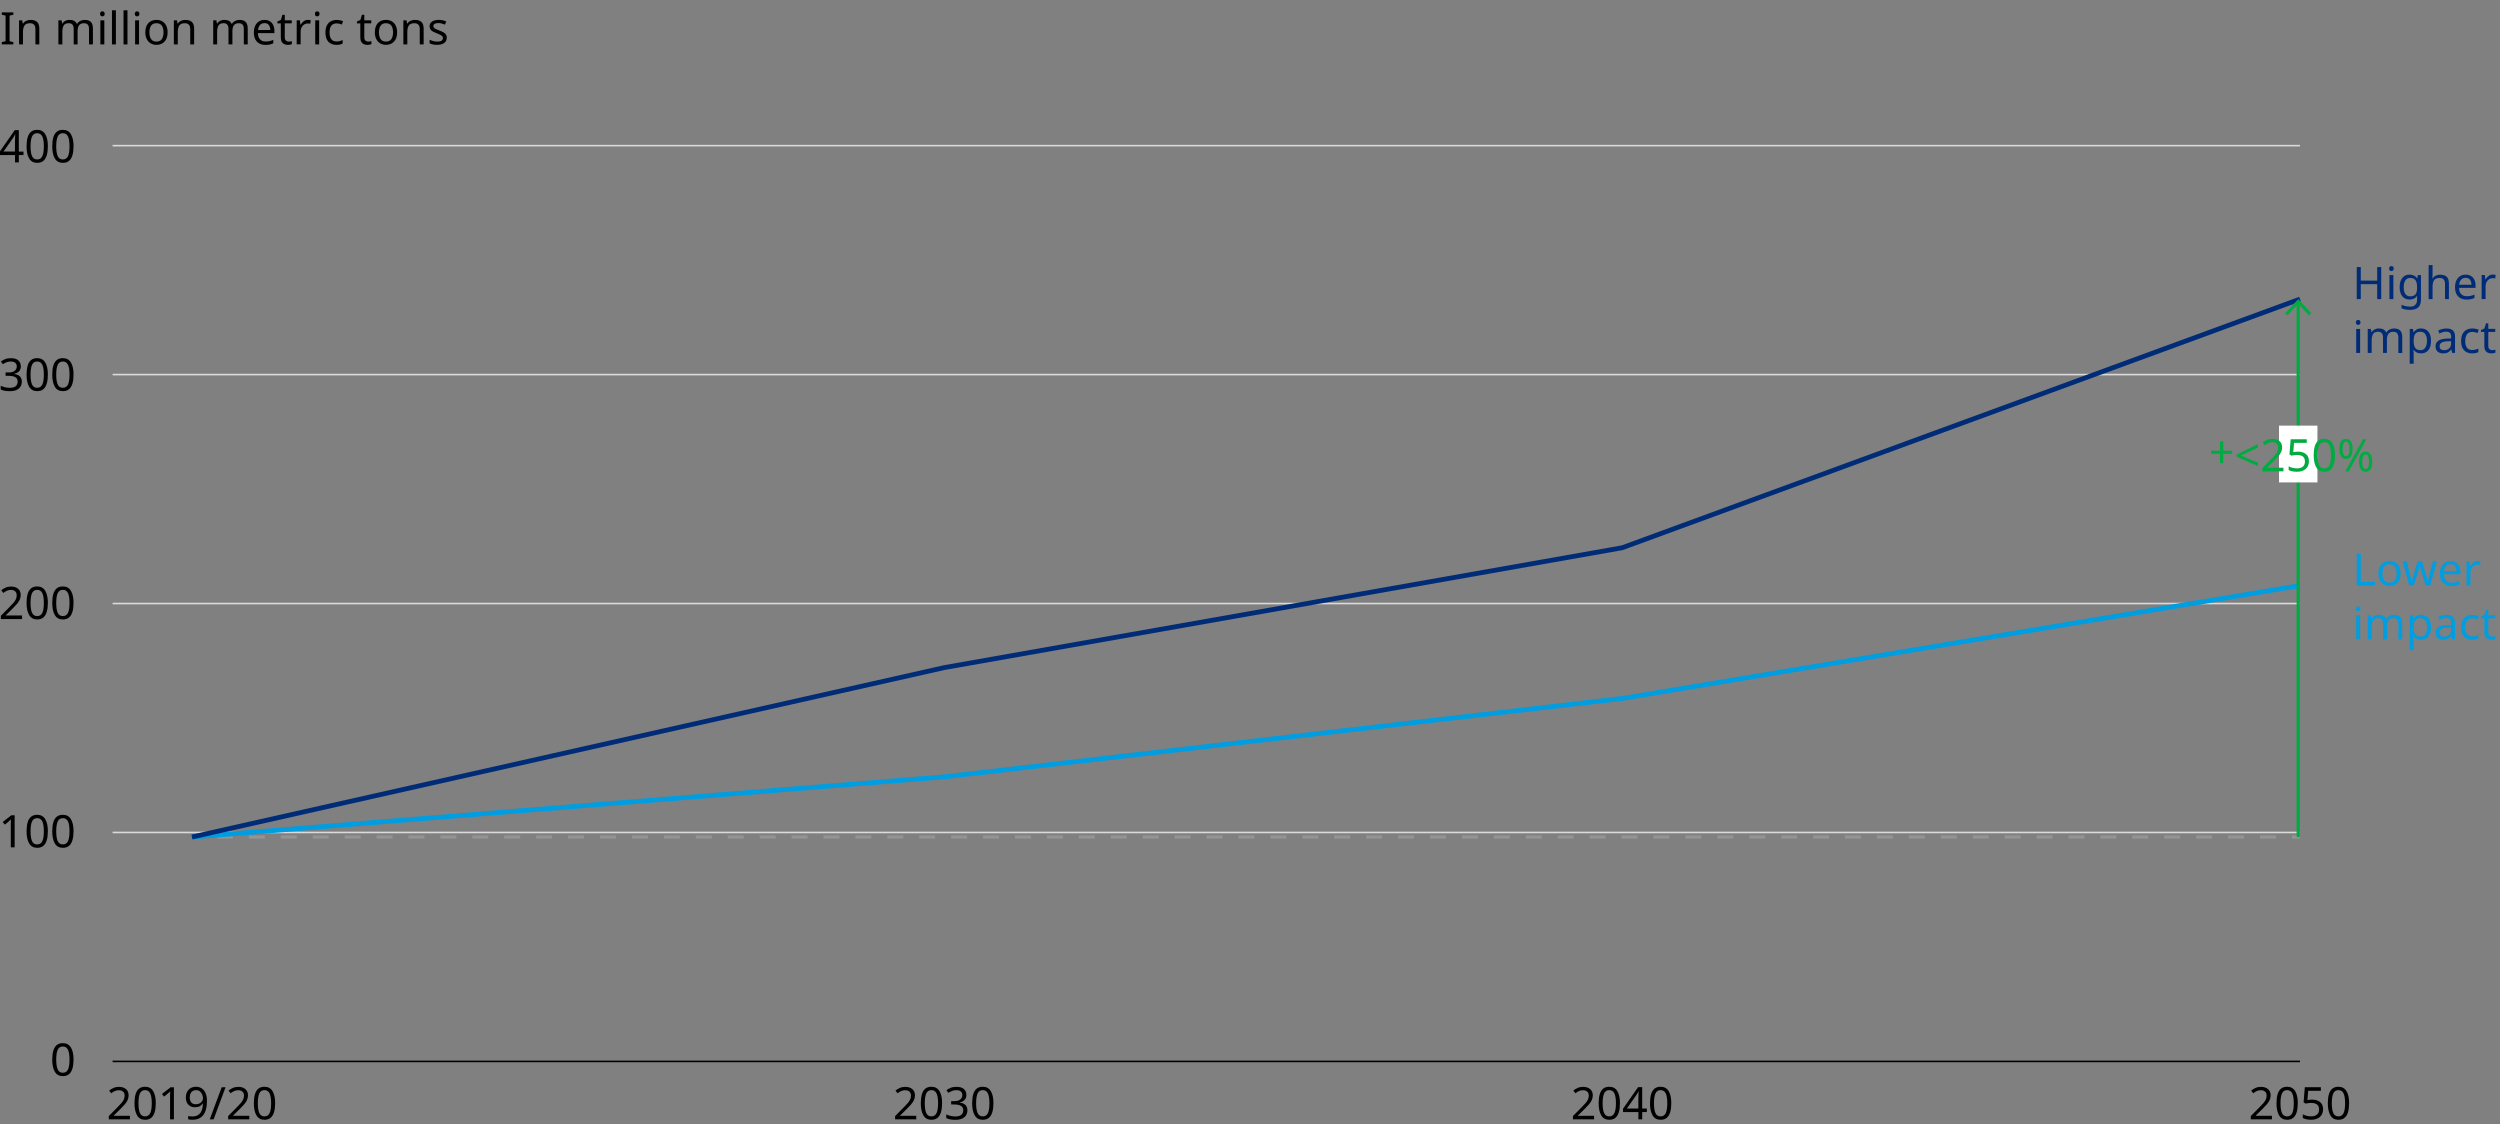 <?xml version="1.0" encoding="UTF-8"?><svg id="Layer_1" xmlns="http://www.w3.org/2000/svg" viewBox="0 0 780 350.78"><rect x="0" y="0" width="780" height="350.78" fill="#808080" stroke="none"/><defs><style>.cls-1{fill:#fff;}.cls-2{stroke:#009de0;}.cls-2,.cls-3,.cls-4,.cls-5,.cls-6,.cls-7,.cls-8{fill:none;stroke-miterlimit:10;}.cls-2,.cls-6{stroke-width:1.5px;}.cls-9{fill:#002c77;}.cls-3,.cls-7{stroke:#949494;}.cls-4{stroke:#dadada;}.cls-4,.cls-8{stroke-width:.5px;}.cls-5{stroke:#00ac41;}.cls-10{fill:#009de0;}.cls-6{stroke:#002c77;}.cls-7{stroke-dasharray:0 0 4.98 4.98;}.cls-11{fill:#00ac41;}.cls-8{stroke:#000;}</style></defs><line class="cls-4" x1="35.13" y1="259.73" x2="717.59" y2="259.73"/><line class="cls-4" x1="35.13" y1="188.3" x2="717.59" y2="188.3"/><line class="cls-4" x1="35.13" y1="116.87" x2="717.59" y2="116.87"/><line class="cls-4" x1="35.13" y1="45.44" x2="717.59" y2="45.44"/><g><path d="M7.33,48.39h-1.46v2.27h-1.19v-2.27H-.1v-1.05l4.7-6.73h1.27v6.68h1.46v1.11Zm-2.65-4.26c0-.49,0-.9,.03-1.24,.02-.34,.03-.67,.04-.97h-.06c-.07,.18-.17,.37-.28,.57-.11,.21-.22,.38-.32,.52l-3,4.27h3.58v-3.15Z"/><path d="M14.93,45.65c0,1.07-.11,2-.34,2.77-.22,.77-.58,1.36-1.06,1.77-.49,.41-1.13,.62-1.93,.62-1.13,0-1.96-.46-2.5-1.37-.54-.91-.81-2.17-.81-3.79,0-1.08,.11-2.01,.33-2.77,.22-.77,.57-1.35,1.06-1.76s1.12-.61,1.92-.61c1.12,0,1.96,.45,2.51,1.35,.55,.9,.83,2.16,.83,3.79Zm-5.4,0c0,1.37,.16,2.4,.47,3.08,.31,.68,.85,1.02,1.6,1.02s1.28-.34,1.6-1.01c.32-.68,.48-1.71,.48-3.09s-.16-2.38-.48-3.07c-.32-.68-.86-1.02-1.6-1.02s-1.29,.34-1.6,1.02-.47,1.7-.47,3.07Z"/><path d="M22.94,45.65c0,1.07-.11,2-.34,2.77-.22,.77-.58,1.36-1.06,1.77-.49,.41-1.13,.62-1.93,.62-1.13,0-1.96-.46-2.5-1.37-.54-.91-.81-2.17-.81-3.79,0-1.08,.11-2.01,.33-2.77,.22-.77,.57-1.35,1.06-1.76s1.12-.61,1.92-.61c1.12,0,1.96,.45,2.51,1.35,.55,.9,.83,2.16,.83,3.79Zm-5.4,0c0,1.37,.16,2.4,.47,3.08,.31,.68,.85,1.02,1.6,1.02s1.28-.34,1.6-1.01c.32-.68,.48-1.71,.48-3.09s-.16-2.38-.48-3.07c-.32-.68-.86-1.02-1.6-1.02s-1.29,.34-1.6,1.02-.47,1.7-.47,3.07Z"/></g><path d="M22.94,330.6c0,1.07-.11,2-.34,2.77-.22,.77-.58,1.36-1.06,1.77-.49,.41-1.13,.62-1.93,.62-1.13,0-1.96-.46-2.5-1.37-.54-.91-.81-2.17-.81-3.79,0-1.08,.11-2.01,.33-2.77,.22-.77,.57-1.35,1.06-1.76,.49-.41,1.12-.61,1.92-.61,1.12,0,1.96,.45,2.51,1.35s.83,2.16,.83,3.79Zm-5.4,0c0,1.37,.16,2.4,.47,3.08,.31,.68,.85,1.02,1.6,1.02s1.28-.34,1.6-1.01c.32-.68,.48-1.71,.48-3.09s-.16-2.38-.48-3.07c-.32-.68-.86-1.02-1.6-1.02s-1.29,.34-1.6,1.02c-.31,.68-.47,1.7-.47,3.07Z"/><g><path d="M4.57,264.37h-1.2v-6.99c0-.4,0-.72,.01-.97,0-.24,.02-.5,.04-.76-.15,.15-.29,.28-.41,.38s-.28,.23-.46,.39l-1.06,.87-.64-.83,2.7-2.1h1.02v10Z"/><path d="M14.93,259.36c0,1.07-.11,2-.34,2.77-.22,.77-.58,1.36-1.06,1.77-.49,.41-1.13,.62-1.93,.62-1.13,0-1.96-.46-2.5-1.37-.54-.91-.81-2.17-.81-3.79,0-1.08,.11-2.01,.33-2.77,.22-.77,.57-1.35,1.06-1.76s1.12-.61,1.92-.61c1.12,0,1.96,.45,2.51,1.35,.55,.9,.83,2.16,.83,3.79Zm-5.4,0c0,1.37,.16,2.4,.47,3.08,.31,.68,.85,1.02,1.6,1.02s1.28-.34,1.6-1.01c.32-.68,.48-1.71,.48-3.09s-.16-2.38-.48-3.07c-.32-.68-.86-1.02-1.6-1.02s-1.29,.34-1.6,1.02-.47,1.7-.47,3.07Z"/><path d="M22.94,259.36c0,1.07-.11,2-.34,2.77-.22,.77-.58,1.36-1.06,1.77-.49,.41-1.13,.62-1.93,.62-1.13,0-1.96-.46-2.5-1.37-.54-.91-.81-2.17-.81-3.79,0-1.08,.11-2.01,.33-2.77,.22-.77,.57-1.35,1.06-1.76s1.12-.61,1.92-.61c1.12,0,1.96,.45,2.51,1.35,.55,.9,.83,2.16,.83,3.79Zm-5.4,0c0,1.37,.16,2.4,.47,3.08,.31,.68,.85,1.02,1.6,1.02s1.28-.34,1.6-1.01c.32-.68,.48-1.71,.48-3.09s-.16-2.38-.48-3.07c-.32-.68-.86-1.02-1.6-1.02s-1.29,.34-1.6,1.02-.47,1.7-.47,3.07Z"/></g><g><path d="M6.88,193.14H.27v-1.02l2.62-2.65c.5-.5,.93-.95,1.27-1.34,.34-.39,.61-.78,.78-1.16,.18-.38,.27-.79,.27-1.24,0-.55-.16-.97-.49-1.25-.33-.28-.75-.43-1.27-.43-.49,0-.91,.08-1.28,.25-.37,.17-.75,.4-1.13,.7l-.66-.83c.39-.33,.84-.6,1.35-.83,.51-.23,1.08-.34,1.71-.34,.93,0,1.67,.24,2.21,.71,.54,.47,.81,1.12,.81,1.95,0,.52-.11,1.01-.32,1.47s-.51,.91-.9,1.35-.83,.92-1.34,1.42l-2.09,2.06v.06H6.88v1.12Z"/><path d="M14.93,188.12c0,1.07-.11,2-.34,2.76-.22,.77-.58,1.36-1.06,1.77-.49,.41-1.13,.62-1.93,.62-1.13,0-1.96-.46-2.5-1.37-.54-.91-.81-2.17-.81-3.79,0-1.08,.11-2.01,.33-2.77,.22-.76,.57-1.35,1.06-1.76,.49-.41,1.12-.61,1.92-.61,1.12,0,1.96,.45,2.51,1.35,.55,.9,.83,2.16,.83,3.79Zm-5.4,0c0,1.37,.16,2.4,.47,3.08s.85,1.02,1.6,1.02,1.28-.34,1.6-1.01c.32-.68,.48-1.71,.48-3.09s-.16-2.38-.48-3.07c-.32-.68-.86-1.02-1.6-1.02s-1.29,.34-1.6,1.02c-.31,.68-.47,1.7-.47,3.07Z"/><path d="M22.94,188.12c0,1.07-.11,2-.34,2.76-.22,.77-.58,1.36-1.06,1.77-.49,.41-1.13,.62-1.93,.62-1.13,0-1.96-.46-2.5-1.37-.54-.91-.81-2.17-.81-3.79,0-1.08,.11-2.01,.33-2.77,.22-.76,.57-1.35,1.06-1.76,.49-.41,1.12-.61,1.92-.61,1.12,0,1.96,.45,2.51,1.35,.55,.9,.83,2.16,.83,3.79Zm-5.4,0c0,1.37,.16,2.4,.47,3.08s.85,1.02,1.6,1.02,1.28-.34,1.6-1.01c.32-.68,.48-1.71,.48-3.09s-.16-2.38-.48-3.07c-.32-.68-.86-1.02-1.6-1.02s-1.29,.34-1.6,1.02c-.31,.68-.47,1.7-.47,3.07Z"/></g><g><path d="M6.5,114.24c0,.67-.19,1.21-.56,1.6-.37,.4-.88,.66-1.51,.79v.06c.8,.09,1.4,.35,1.79,.76,.39,.41,.59,.95,.59,1.61,0,.58-.14,1.09-.41,1.55-.27,.45-.69,.8-1.25,1.06s-1.29,.38-2.18,.38c-.52,0-1.01-.04-1.46-.12s-.88-.22-1.29-.43v-1.15c.42,.21,.87,.37,1.36,.48s.95,.17,1.4,.17c.9,0,1.54-.17,1.94-.53,.4-.35,.59-.83,.59-1.45s-.25-1.08-.74-1.35c-.49-.27-1.18-.41-2.06-.41h-.97v-1.05h.98c.82,0,1.44-.17,1.87-.52,.42-.34,.64-.8,.64-1.37,0-.49-.16-.86-.49-1.13-.33-.27-.77-.4-1.33-.4s-1,.08-1.39,.24-.76,.36-1.13,.6l-.62-.84c.36-.28,.8-.52,1.32-.73s1.13-.31,1.8-.31c1.05,0,1.82,.23,2.33,.7s.76,1.06,.76,1.78Z"/><path d="M14.93,116.89c0,1.07-.11,2-.34,2.76-.22,.77-.58,1.36-1.06,1.77s-1.13,.62-1.93,.62c-1.13,0-1.96-.46-2.5-1.37-.54-.91-.81-2.17-.81-3.79,0-1.08,.11-2.01,.33-2.77,.22-.76,.57-1.35,1.06-1.76s1.12-.61,1.92-.61c1.12,0,1.96,.45,2.51,1.35,.55,.9,.83,2.16,.83,3.79Zm-5.4,0c0,1.37,.16,2.4,.47,3.08,.31,.68,.85,1.02,1.6,1.02s1.28-.34,1.6-1.02c.32-.68,.48-1.71,.48-3.09s-.16-2.38-.48-3.07c-.32-.68-.86-1.02-1.6-1.02s-1.29,.34-1.6,1.02-.47,1.7-.47,3.07Z"/><path d="M22.94,116.89c0,1.07-.11,2-.34,2.76-.22,.77-.58,1.36-1.06,1.77s-1.13,.62-1.93,.62c-1.13,0-1.96-.46-2.5-1.37-.54-.91-.81-2.17-.81-3.79,0-1.08,.11-2.01,.33-2.77,.22-.76,.57-1.35,1.06-1.76s1.12-.61,1.92-.61c1.12,0,1.96,.45,2.51,1.35,.55,.9,.83,2.16,.83,3.79Zm-5.4,0c0,1.37,.16,2.4,.47,3.08,.31,.68,.85,1.02,1.6,1.02s1.28-.34,1.6-1.02c.32-.68,.48-1.71,.48-3.09s-.16-2.38-.48-3.07c-.32-.68-.86-1.02-1.6-1.02s-1.29,.34-1.6,1.02-.47,1.7-.47,3.07Z"/></g><line class="cls-8" x1="35.13" y1="331.16" x2="717.59" y2="331.16"/><g><path d="M40.55,349.23h-6.61v-1.02l2.62-2.65c.5-.5,.93-.95,1.27-1.34,.34-.39,.61-.78,.78-1.15,.18-.38,.27-.79,.27-1.24,0-.55-.16-.97-.49-1.25-.33-.28-.75-.43-1.27-.43-.49,0-.91,.08-1.28,.25-.37,.17-.75,.4-1.13,.7l-.66-.83c.39-.33,.84-.6,1.35-.83s1.08-.34,1.71-.34c.93,0,1.67,.24,2.21,.71,.54,.47,.81,1.12,.81,1.95,0,.52-.11,1.01-.32,1.47-.21,.46-.51,.91-.9,1.35s-.83,.92-1.34,1.42l-2.09,2.06v.06h5.05v1.12Z"/><path d="M48.6,344.21c0,1.07-.11,2-.34,2.77-.22,.77-.58,1.36-1.06,1.77-.49,.41-1.13,.62-1.93,.62-1.13,0-1.96-.46-2.5-1.37-.54-.91-.81-2.17-.81-3.79,0-1.08,.11-2.01,.33-2.77,.22-.77,.57-1.35,1.06-1.76s1.12-.61,1.92-.61c1.12,0,1.96,.45,2.51,1.35,.55,.9,.83,2.16,.83,3.79Zm-5.4,0c0,1.37,.16,2.4,.47,3.08,.31,.68,.85,1.02,1.6,1.02s1.28-.34,1.6-1.01c.32-.68,.48-1.71,.48-3.09s-.16-2.38-.48-3.07c-.32-.68-.86-1.02-1.6-1.02s-1.29,.34-1.6,1.02-.47,1.7-.47,3.07Z"/><path d="M54.26,349.23h-1.2v-6.99c0-.4,0-.72,.01-.97,0-.24,.02-.5,.04-.76-.15,.15-.29,.28-.41,.38s-.28,.23-.46,.39l-1.06,.87-.64-.83,2.7-2.1h1.02v10Z"/><path d="M64.57,343.5c0,.72-.06,1.43-.19,2.12s-.35,1.33-.69,1.89c-.33,.56-.8,1.01-1.4,1.35-.6,.34-1.37,.5-2.32,.5-.19,0-.4-.01-.65-.04s-.45-.06-.61-.1v-1.05c.36,.12,.77,.18,1.23,.18,.65,0,1.19-.11,1.62-.32,.42-.21,.76-.51,1.01-.88,.25-.37,.43-.8,.55-1.29,.11-.49,.18-1,.2-1.55h-.08c-.21,.32-.5,.59-.89,.82-.39,.23-.88,.34-1.49,.34-.86,0-1.55-.26-2.08-.79s-.79-1.27-.79-2.23c0-.7,.13-1.3,.4-1.81,.27-.5,.64-.89,1.11-1.16,.48-.27,1.04-.41,1.68-.41s1.21,.16,1.72,.48c.51,.32,.92,.81,1.22,1.46s.45,1.47,.45,2.47Zm-3.39-3.37c-.58,0-1.05,.19-1.42,.57-.37,.38-.55,.97-.55,1.75,0,.64,.16,1.15,.47,1.52,.31,.37,.8,.55,1.45,.55,.45,0,.83-.09,1.16-.27,.33-.18,.58-.41,.76-.69,.18-.28,.27-.57,.27-.87,0-.4-.08-.8-.24-1.19-.16-.39-.4-.72-.71-.98-.32-.26-.71-.39-1.19-.39Z"/><path d="M70.37,339.23l-3.72,10h-1.2l3.72-10h1.2Z"/><path d="M77.79,349.23h-6.61v-1.02l2.62-2.65c.5-.5,.93-.95,1.27-1.34,.34-.39,.61-.78,.78-1.15,.18-.38,.27-.79,.27-1.24,0-.55-.16-.97-.49-1.25-.33-.28-.75-.43-1.27-.43-.49,0-.91,.08-1.28,.25-.37,.17-.75,.4-1.13,.7l-.66-.83c.39-.33,.84-.6,1.35-.83s1.08-.34,1.71-.34c.93,0,1.67,.24,2.21,.71,.54,.47,.81,1.12,.81,1.95,0,.52-.11,1.01-.32,1.47-.21,.46-.51,.91-.9,1.35s-.83,.92-1.34,1.42l-2.09,2.06v.06h5.05v1.12Z"/><path d="M85.84,344.21c0,1.07-.11,2-.34,2.77-.22,.77-.58,1.36-1.06,1.77-.49,.41-1.13,.62-1.93,.62-1.13,0-1.96-.46-2.5-1.37-.54-.91-.81-2.17-.81-3.79,0-1.08,.11-2.01,.33-2.77,.22-.77,.57-1.35,1.06-1.76s1.12-.61,1.92-.61c1.12,0,1.96,.45,2.51,1.35,.55,.9,.83,2.16,.83,3.79Zm-5.4,0c0,1.37,.16,2.4,.47,3.08,.31,.68,.85,1.02,1.6,1.02s1.28-.34,1.6-1.01c.32-.68,.48-1.71,.48-3.09s-.16-2.38-.48-3.07c-.32-.68-.86-1.02-1.6-1.02s-1.29,.34-1.6,1.02-.47,1.7-.47,3.07Z"/></g><g><path d="M285.89,349.23h-6.61v-1.02l2.62-2.65c.5-.5,.93-.95,1.27-1.34,.34-.39,.61-.78,.78-1.15,.18-.38,.27-.79,.27-1.24,0-.55-.16-.97-.49-1.25-.33-.28-.75-.43-1.27-.43-.49,0-.91,.08-1.28,.25-.37,.17-.75,.4-1.13,.7l-.66-.83c.39-.33,.84-.6,1.35-.83s1.08-.34,1.71-.34c.93,0,1.67,.24,2.21,.71,.54,.47,.81,1.12,.81,1.95,0,.52-.11,1.01-.32,1.47-.21,.46-.51,.91-.9,1.35s-.83,.92-1.34,1.42l-2.09,2.06v.06h5.05v1.12Z"/><path d="M293.93,344.21c0,1.07-.11,2-.34,2.77-.22,.77-.58,1.36-1.06,1.77-.49,.41-1.13,.62-1.93,.62-1.13,0-1.96-.46-2.5-1.37-.54-.91-.81-2.17-.81-3.79,0-1.08,.11-2.01,.33-2.77,.22-.77,.57-1.35,1.06-1.76s1.12-.61,1.92-.61c1.12,0,1.96,.45,2.51,1.35,.55,.9,.83,2.16,.83,3.79Zm-5.4,0c0,1.37,.16,2.4,.47,3.08,.31,.68,.85,1.02,1.6,1.02s1.28-.34,1.6-1.01c.32-.68,.48-1.71,.48-3.09s-.16-2.38-.48-3.07c-.32-.68-.86-1.02-1.6-1.02s-1.29,.34-1.6,1.02-.47,1.7-.47,3.07Z"/><path d="M301.52,341.57c0,.67-.19,1.21-.56,1.6-.37,.4-.88,.66-1.51,.79v.06c.8,.09,1.4,.34,1.79,.76s.59,.95,.59,1.61c0,.58-.14,1.09-.41,1.55-.27,.45-.69,.8-1.25,1.06s-1.29,.38-2.18,.38c-.52,0-1.01-.04-1.46-.12s-.88-.22-1.29-.43v-1.15c.42,.21,.87,.37,1.36,.48,.49,.12,.95,.17,1.4,.17,.9,0,1.54-.17,1.94-.52,.4-.35,.59-.83,.59-1.45s-.25-1.08-.74-1.35c-.49-.27-1.18-.41-2.06-.41h-.97v-1.05h.98c.82,0,1.44-.17,1.87-.52s.64-.8,.64-1.37c0-.49-.16-.86-.49-1.13-.33-.27-.77-.4-1.33-.4s-1,.08-1.39,.24c-.38,.16-.76,.36-1.13,.6l-.62-.84c.36-.28,.8-.52,1.32-.73s1.13-.31,1.8-.31c1.05,0,1.82,.23,2.33,.7s.76,1.06,.76,1.78Z"/><path d="M309.95,344.21c0,1.07-.11,2-.34,2.77-.22,.77-.58,1.36-1.06,1.77-.49,.41-1.13,.62-1.93,.62-1.13,0-1.96-.46-2.5-1.37-.54-.91-.81-2.17-.81-3.79,0-1.08,.11-2.01,.33-2.77,.22-.77,.57-1.35,1.06-1.76s1.12-.61,1.92-.61c1.12,0,1.96,.45,2.51,1.35,.55,.9,.83,2.16,.83,3.79Zm-5.4,0c0,1.37,.16,2.4,.47,3.08,.31,.68,.85,1.02,1.6,1.02s1.28-.34,1.6-1.01c.32-.68,.48-1.71,.48-3.09s-.16-2.38-.48-3.07c-.32-.68-.86-1.02-1.6-1.02s-1.29,.34-1.6,1.02-.47,1.7-.47,3.07Z"/></g><g><path d="M497.37,349.23h-6.61v-1.02l2.62-2.65c.5-.5,.93-.95,1.27-1.34,.34-.39,.61-.78,.78-1.15,.18-.38,.27-.79,.27-1.24,0-.55-.16-.97-.49-1.25-.33-.28-.75-.43-1.27-.43-.49,0-.91,.08-1.28,.25-.37,.17-.75,.4-1.13,.7l-.66-.83c.39-.33,.84-.6,1.35-.83s1.08-.34,1.71-.34c.93,0,1.67,.24,2.21,.71,.54,.47,.81,1.12,.81,1.95,0,.52-.11,1.01-.32,1.47-.21,.46-.51,.91-.9,1.35s-.83,.92-1.34,1.42l-2.09,2.06v.06h5.05v1.12Z"/><path d="M505.42,344.21c0,1.07-.11,2-.34,2.77-.22,.77-.58,1.36-1.06,1.77-.49,.41-1.13,.62-1.93,.62-1.13,0-1.96-.46-2.5-1.37-.54-.91-.81-2.17-.81-3.79,0-1.08,.11-2.01,.33-2.77,.22-.77,.57-1.35,1.06-1.76s1.12-.61,1.92-.61c1.12,0,1.96,.45,2.51,1.35,.55,.9,.83,2.16,.83,3.79Zm-5.4,0c0,1.37,.16,2.4,.47,3.08,.31,.68,.85,1.02,1.6,1.02s1.28-.34,1.6-1.01c.32-.68,.48-1.71,.48-3.09s-.16-2.38-.48-3.07c-.32-.68-.86-1.02-1.6-1.02s-1.29,.34-1.6,1.02-.47,1.7-.47,3.07Z"/><path d="M513.83,346.96h-1.46v2.27h-1.19v-2.27h-4.79v-1.05l4.7-6.73h1.27v6.68h1.46v1.11Zm-2.65-4.26c0-.49,0-.9,.03-1.24,.02-.34,.03-.67,.04-.97h-.06c-.07,.18-.17,.37-.28,.57-.11,.21-.22,.38-.32,.52l-3,4.27h3.58v-3.15Z"/><path d="M521.44,344.21c0,1.07-.11,2-.34,2.77-.22,.77-.58,1.36-1.06,1.77-.49,.41-1.13,.62-1.93,.62-1.13,0-1.96-.46-2.5-1.37-.54-.91-.81-2.17-.81-3.79,0-1.08,.11-2.01,.33-2.77,.22-.77,.57-1.35,1.06-1.76s1.12-.61,1.92-.61c1.12,0,1.96,.45,2.51,1.35,.55,.9,.83,2.16,.83,3.79Zm-5.4,0c0,1.37,.16,2.4,.47,3.08,.31,.68,.85,1.02,1.6,1.02s1.28-.34,1.6-1.01c.32-.68,.48-1.71,.48-3.09s-.16-2.38-.48-3.07c-.32-.68-.86-1.02-1.6-1.02s-1.29,.34-1.6,1.02-.47,1.7-.47,3.07Z"/></g><g><path d="M708.86,349.23h-6.61v-1.02l2.62-2.65c.5-.5,.93-.95,1.27-1.34,.34-.39,.61-.78,.78-1.15,.18-.38,.27-.79,.27-1.24,0-.55-.16-.97-.49-1.25-.33-.28-.75-.43-1.27-.43-.49,0-.91,.08-1.28,.25-.37,.17-.75,.4-1.13,.7l-.66-.83c.39-.33,.84-.6,1.35-.83s1.08-.34,1.71-.34c.93,0,1.67,.24,2.21,.71,.54,.47,.81,1.12,.81,1.95,0,.52-.11,1.01-.32,1.47-.21,.46-.51,.91-.9,1.35s-.83,.92-1.34,1.42l-2.09,2.06v.06h5.05v1.12Z"/><path d="M716.91,344.21c0,1.07-.11,2-.34,2.77-.22,.77-.58,1.36-1.06,1.77-.49,.41-1.13,.62-1.93,.62-1.13,0-1.96-.46-2.5-1.37-.54-.91-.81-2.17-.81-3.79,0-1.08,.11-2.01,.33-2.77,.22-.77,.57-1.35,1.06-1.76s1.12-.61,1.92-.61c1.12,0,1.96,.45,2.51,1.35,.55,.9,.83,2.16,.83,3.79Zm-5.4,0c0,1.37,.16,2.4,.47,3.08,.31,.68,.85,1.02,1.6,1.02s1.28-.34,1.6-1.01c.32-.68,.48-1.71,.48-3.09s-.16-2.38-.48-3.07c-.32-.68-.86-1.02-1.6-1.02s-1.29,.34-1.6,1.02-.47,1.7-.47,3.07Z"/><path d="M721.44,343.09c1.03,0,1.84,.26,2.45,.77,.61,.51,.91,1.24,.91,2.17,0,1.04-.33,1.85-.99,2.44-.66,.59-1.57,.89-2.75,.89-.51,0-1-.05-1.45-.14-.45-.09-.83-.23-1.14-.41v-1.16c.34,.21,.74,.37,1.23,.48,.48,.12,.94,.17,1.38,.17,.74,0,1.33-.17,1.79-.53,.45-.35,.68-.89,.68-1.63,0-.65-.2-1.16-.6-1.5s-1.04-.53-1.9-.53c-.26,0-.56,.02-.9,.07s-.61,.09-.81,.14l-.62-.39,.38-4.72h5.01v1.12h-3.96l-.24,2.9c.16-.03,.37-.06,.64-.1s.57-.06,.9-.06Z"/><path d="M732.92,344.21c0,1.07-.11,2-.34,2.77-.22,.77-.58,1.36-1.06,1.77-.49,.41-1.13,.62-1.93,.62-1.13,0-1.96-.46-2.5-1.37-.54-.91-.81-2.17-.81-3.79,0-1.08,.11-2.01,.33-2.77,.22-.77,.57-1.35,1.06-1.76s1.12-.61,1.92-.61c1.12,0,1.96,.45,2.51,1.35,.55,.9,.83,2.16,.83,3.79Zm-5.4,0c0,1.37,.16,2.4,.47,3.08,.31,.68,.85,1.02,1.6,1.02s1.28-.34,1.6-1.01c.32-.68,.48-1.71,.48-3.09s-.16-2.38-.48-3.07c-.32-.68-.86-1.02-1.6-1.02s-1.29,.34-1.6,1.02-.47,1.7-.47,3.07Z"/></g><g><path class="cls-10" d="M735.3,182.68v-10h1.26v8.88h4.37v1.12h-5.63Z"/><path class="cls-10" d="M748.99,178.92c0,1.24-.31,2.2-.95,2.88-.63,.68-1.48,1.02-2.55,1.02-.66,0-1.25-.15-1.77-.46-.52-.3-.93-.75-1.23-1.33s-.45-1.29-.45-2.12c0-1.24,.31-2.2,.94-2.87s1.47-1.01,2.55-1.01c.68,0,1.28,.15,1.8,.46,.52,.3,.92,.74,1.22,1.32,.29,.57,.44,1.28,.44,2.11Zm-5.67,0c0,.89,.17,1.59,.53,2.11,.35,.52,.91,.78,1.67,.78s1.31-.26,1.67-.78c.35-.52,.53-1.22,.53-2.11s-.18-1.58-.53-2.09c-.36-.5-.92-.76-1.68-.76s-1.32,.25-1.67,.76c-.34,.5-.52,1.2-.52,2.09Z"/><path class="cls-10" d="M755.5,178.44c-.12-.38-.23-.76-.32-1.13-.09-.37-.16-.66-.2-.86h-.06c-.04,.21-.1,.49-.18,.86-.08,.37-.19,.75-.32,1.14l-1.34,4.21h-1.4l-2.06-7.5h1.27l1.04,4c.1,.4,.2,.81,.29,1.22,.09,.41,.16,.75,.2,1.02h.06c.04-.16,.08-.35,.13-.59,.05-.23,.11-.48,.18-.74,.06-.26,.13-.49,.2-.69l1.33-4.23h1.34l1.29,4.23c.1,.32,.2,.66,.3,1.04,.1,.37,.17,.7,.2,.97h.06c.03-.23,.09-.55,.19-.97,.1-.41,.2-.83,.32-1.26l1.05-4h1.26l-2.09,7.5h-1.44l-1.29-4.23Z"/><path class="cls-10" d="M764.56,175.04c.64,0,1.2,.14,1.66,.42s.82,.67,1.06,1.18c.25,.51,.37,1.1,.37,1.79v.74h-5.14c.02,.85,.24,1.5,.65,1.94,.42,.44,1,.67,1.74,.67,.48,0,.9-.04,1.27-.13,.37-.09,.75-.22,1.14-.38v1.08c-.38,.17-.76,.29-1.13,.37s-.82,.12-1.33,.12c-.71,0-1.34-.14-1.88-.43-.55-.29-.97-.72-1.27-1.29-.3-.57-.46-1.28-.46-2.11s.14-1.53,.41-2.11,.66-1.04,1.16-1.36,1.08-.48,1.74-.48Zm-.01,1.01c-.59,0-1.05,.19-1.39,.57s-.54,.9-.61,1.57h3.82c0-.63-.16-1.15-.45-1.55-.29-.4-.75-.59-1.37-.59Z"/><path class="cls-10" d="M773.05,175.04c.14,0,.29,0,.45,.02,.16,.01,.31,.04,.43,.06l-.15,1.13c-.12-.03-.25-.05-.4-.07-.14-.02-.28-.03-.41-.03-.38,0-.74,.1-1.08,.31s-.6,.5-.81,.88c-.2,.38-.3,.82-.3,1.32v4h-1.23v-7.5h1.01l.14,1.37h.06c.24-.41,.56-.76,.94-1.06s.83-.45,1.36-.45Z"/><path class="cls-10" d="M735.76,189.16c.19,0,.35,.06,.5,.19,.14,.13,.22,.32,.22,.59s-.07,.46-.22,.59c-.15,.13-.31,.2-.5,.2-.21,0-.38-.07-.52-.2-.14-.13-.21-.33-.21-.59s.07-.47,.21-.59c.14-.13,.31-.19,.52-.19Zm.6,2.81v7.5h-1.23v-7.5h1.23Z"/><path class="cls-10" d="M746.97,191.84c.85,0,1.48,.22,1.9,.65,.42,.43,.63,1.14,.63,2.11v4.89h-1.22v-4.83c0-1.18-.51-1.78-1.53-1.78-.73,0-1.25,.21-1.56,.63-.31,.42-.47,1.03-.47,1.83v4.14h-1.22v-4.83c0-1.18-.51-1.78-1.54-1.78-.76,0-1.28,.23-1.57,.7-.29,.47-.43,1.14-.43,2.02v3.89h-1.23v-7.5h.99l.18,1.02h.07c.23-.39,.55-.68,.95-.88s.82-.29,1.27-.29c1.18,0,1.94,.42,2.3,1.26h.07c.25-.43,.6-.75,1.03-.95,.43-.21,.89-.31,1.38-.31Z"/><path class="cls-10" d="M755.4,191.84c.92,0,1.67,.32,2.23,.97,.56,.64,.85,1.62,.85,2.91s-.28,2.25-.85,2.91c-.57,.66-1.31,.99-2.25,.99-.58,0-1.06-.11-1.44-.33-.38-.22-.67-.47-.89-.76h-.08c.02,.16,.04,.36,.06,.6,.02,.24,.03,.45,.03,.63v3.08h-1.23v-10.86h1.01l.17,1.02h.06c.22-.33,.52-.6,.88-.83,.36-.22,.85-.34,1.46-.34Zm-.22,1.04c-.77,0-1.3,.21-1.62,.64-.31,.43-.48,1.08-.5,1.96v.24c0,.92,.15,1.64,.46,2.13s.87,.75,1.69,.75c.46,0,.83-.13,1.13-.38s.51-.59,.66-1.03c.14-.43,.22-.93,.22-1.49,0-.86-.17-1.54-.5-2.06-.33-.51-.84-.77-1.53-.77Z"/><path class="cls-10" d="M763.28,191.85c.91,0,1.59,.2,2.03,.6,.44,.4,.66,1.04,.66,1.92v5.11h-.9l-.24-1.06h-.06c-.33,.41-.67,.71-1.03,.91-.36,.2-.86,.29-1.49,.29-.68,0-1.25-.18-1.69-.54-.45-.36-.67-.92-.67-1.69s.29-1.32,.88-1.73c.59-.41,1.49-.63,2.72-.67l1.27-.04v-.45c0-.62-.13-1.06-.41-1.3-.27-.24-.65-.36-1.15-.36-.39,0-.77,.06-1.12,.17-.35,.12-.69,.25-.99,.4l-.38-.92c.33-.18,.71-.33,1.16-.46s.92-.19,1.4-.19Zm.36,4c-.93,.04-1.58,.19-1.94,.45-.36,.26-.54,.63-.54,1.11,0,.42,.13,.73,.38,.92,.26,.2,.59,.29,.99,.29,.63,0,1.16-.17,1.58-.53,.42-.35,.63-.89,.63-1.62v-.67l-1.11,.04Z"/><path class="cls-10" d="M771.3,199.62c-.66,0-1.25-.14-1.77-.41-.52-.27-.92-.69-1.22-1.26s-.44-1.3-.44-2.18,.15-1.67,.46-2.25c.31-.58,.73-1,1.25-1.27,.53-.27,1.13-.41,1.8-.41,.38,0,.75,.04,1.11,.12s.64,.17,.87,.29l-.38,1.02c-.22-.08-.49-.16-.78-.24-.3-.07-.58-.11-.84-.11-1.47,0-2.21,.95-2.21,2.84,0,.91,.18,1.6,.54,2.08s.89,.72,1.6,.72c.41,0,.77-.04,1.09-.13,.31-.08,.6-.19,.86-.31v1.09c-.25,.13-.53,.23-.83,.3s-.67,.11-1.1,.11Z"/><path class="cls-10" d="M777.52,198.61c.19,0,.38-.02,.57-.05,.2-.03,.36-.07,.48-.1v.94c-.13,.07-.32,.12-.56,.16-.24,.04-.48,.06-.7,.06-.39,0-.75-.07-1.08-.2-.33-.14-.6-.37-.81-.71s-.31-.81-.31-1.41v-4.37h-1.06v-.59l1.08-.49,.49-1.6h.73v1.72h2.17v.95h-2.17v4.34c0,.46,.11,.8,.33,1.02,.22,.22,.5,.33,.85,.33Z"/></g><g><path class="cls-9" d="M742.94,93.32h-1.26v-4.66h-5.12v4.66h-1.26v-10h1.26v4.23h5.12v-4.23h1.26v10Z"/><path class="cls-9" d="M746.13,83.01c.19,0,.35,.06,.5,.19,.14,.13,.22,.32,.22,.59s-.07,.46-.22,.59c-.15,.13-.31,.2-.5,.2-.21,0-.38-.07-.52-.2-.14-.13-.21-.33-.21-.59s.07-.47,.21-.59c.14-.13,.31-.19,.52-.19Zm.6,2.81v7.5h-1.23v-7.5h1.23Z"/><path class="cls-9" d="M751.77,85.68c.5,0,.94,.09,1.34,.28,.4,.19,.74,.47,1.02,.85h.07l.17-.99h.98v7.63c0,1.07-.27,1.88-.82,2.42-.55,.54-1.39,.81-2.54,.81s-2-.16-2.7-.48v-1.13c.74,.39,1.66,.59,2.77,.59,.64,0,1.15-.19,1.52-.57,.37-.38,.55-.89,.55-1.55v-.29c0-.11,0-.27,.01-.48,0-.21,.02-.36,.03-.44h-.06c-.5,.76-1.28,1.13-2.32,1.13-.97,0-1.73-.34-2.28-1.02-.55-.68-.82-1.63-.82-2.86s.27-2.14,.82-2.85c.55-.71,1.3-1.06,2.26-1.06Zm.17,1.04c-.62,0-1.11,.25-1.46,.75-.34,.5-.52,1.21-.52,2.13s.17,1.63,.51,2.12c.34,.49,.84,.74,1.49,.74,.76,0,1.31-.2,1.65-.61,.34-.41,.52-1.06,.52-1.97v-.29c0-1.03-.18-1.76-.53-2.21-.35-.44-.91-.67-1.67-.67Z"/><path class="cls-9" d="M758.96,85.81c0,.37-.02,.72-.07,1.05h.08c.24-.38,.57-.67,.99-.87,.42-.2,.87-.29,1.35-.29,.91,0,1.6,.22,2.06,.65,.46,.43,.69,1.13,.69,2.09v4.89h-1.22v-4.8c0-1.2-.56-1.81-1.68-1.81-.84,0-1.42,.24-1.73,.71-.31,.47-.47,1.15-.47,2.02v3.88h-1.23v-10.64h1.23v3.12Z"/><path class="cls-9" d="M769.28,85.68c.64,0,1.2,.14,1.66,.42,.46,.28,.82,.67,1.06,1.18,.25,.51,.37,1.1,.37,1.79v.74h-5.14c.02,.85,.24,1.5,.65,1.94,.42,.44,1,.67,1.74,.67,.48,0,.9-.04,1.27-.13,.37-.09,.75-.22,1.14-.39v1.08c-.38,.17-.76,.29-1.13,.37s-.82,.12-1.33,.12c-.71,0-1.34-.14-1.88-.43s-.97-.72-1.27-1.29c-.3-.57-.46-1.28-.46-2.11s.14-1.53,.41-2.11,.66-1.04,1.16-1.36,1.08-.48,1.74-.48Zm-.01,1.01c-.59,0-1.05,.19-1.39,.57s-.54,.9-.61,1.58h3.82c0-.63-.16-1.15-.45-1.55-.29-.4-.75-.6-1.37-.6Z"/><path class="cls-9" d="M777.77,85.68c.14,0,.29,0,.45,.02,.16,.01,.31,.04,.43,.06l-.15,1.13c-.12-.03-.25-.05-.4-.07-.14-.02-.28-.03-.41-.03-.38,0-.74,.11-1.08,.32s-.6,.5-.81,.88c-.2,.38-.3,.82-.3,1.32v4h-1.23v-7.5h1.01l.14,1.37h.06c.24-.41,.56-.77,.94-1.06s.83-.45,1.36-.45Z"/><path class="cls-9" d="M735.76,99.81c.19,0,.35,.06,.5,.19,.14,.13,.22,.32,.22,.59s-.07,.46-.22,.59c-.15,.13-.31,.2-.5,.2-.21,0-.38-.07-.52-.2-.14-.13-.21-.33-.21-.59s.07-.47,.21-.59c.14-.13,.31-.19,.52-.19Zm.6,2.81v7.5h-1.23v-7.5h1.23Z"/><path class="cls-9" d="M746.97,102.48c.85,0,1.48,.22,1.9,.65s.63,1.14,.63,2.11v4.89h-1.22v-4.83c0-1.19-.51-1.78-1.53-1.78-.73,0-1.25,.21-1.56,.63-.31,.42-.47,1.03-.47,1.83v4.14h-1.22v-4.83c0-1.19-.51-1.78-1.54-1.78-.76,0-1.28,.23-1.57,.7-.29,.47-.43,1.14-.43,2.02v3.89h-1.23v-7.5h.99l.18,1.02h.07c.23-.39,.55-.68,.95-.88s.82-.29,1.27-.29c1.18,0,1.94,.42,2.3,1.26h.07c.25-.43,.6-.75,1.03-.95s.89-.31,1.38-.31Z"/><path class="cls-9" d="M755.4,102.48c.92,0,1.67,.32,2.23,.97,.56,.64,.85,1.62,.85,2.91s-.28,2.25-.85,2.91c-.57,.66-1.31,.99-2.25,.99-.58,0-1.06-.11-1.44-.33-.38-.22-.67-.47-.89-.76h-.08c.02,.16,.04,.36,.06,.6,.02,.24,.03,.45,.03,.63v3.08h-1.23v-10.86h1.01l.17,1.02h.06c.22-.33,.52-.6,.88-.83,.36-.22,.85-.34,1.46-.34Zm-.22,1.04c-.77,0-1.3,.21-1.62,.64-.31,.43-.48,1.08-.5,1.96v.24c0,.92,.15,1.64,.46,2.14,.3,.5,.87,.75,1.69,.75,.46,0,.83-.13,1.13-.38,.29-.25,.51-.6,.66-1.03,.14-.43,.22-.93,.22-1.49,0-.86-.17-1.54-.5-2.06-.33-.51-.84-.77-1.53-.77Z"/><path class="cls-9" d="M763.28,102.49c.91,0,1.59,.2,2.03,.6,.44,.4,.66,1.04,.66,1.92v5.11h-.9l-.24-1.06h-.06c-.33,.41-.67,.71-1.03,.91s-.86,.29-1.49,.29c-.68,0-1.25-.18-1.69-.54-.45-.36-.67-.92-.67-1.69s.29-1.32,.88-1.73,1.49-.63,2.72-.67l1.27-.04v-.45c0-.62-.13-1.06-.41-1.3-.27-.24-.65-.36-1.15-.36-.39,0-.77,.06-1.12,.18-.35,.12-.69,.25-.99,.4l-.38-.92c.33-.18,.71-.33,1.16-.46s.92-.19,1.4-.19Zm.36,4c-.93,.04-1.58,.19-1.94,.45-.36,.26-.54,.63-.54,1.11,0,.42,.13,.73,.38,.92s.59,.29,.99,.29c.63,0,1.16-.17,1.58-.52,.42-.35,.63-.89,.63-1.62v-.67l-1.11,.04Z"/><path class="cls-9" d="M771.3,110.26c-.66,0-1.25-.14-1.77-.41-.52-.27-.92-.69-1.22-1.26s-.44-1.3-.44-2.18,.15-1.68,.46-2.25c.31-.58,.73-1,1.25-1.27,.53-.27,1.13-.41,1.8-.41,.38,0,.75,.04,1.11,.12s.64,.17,.87,.29l-.38,1.02c-.22-.08-.49-.16-.78-.24-.3-.08-.58-.11-.84-.11-1.47,0-2.21,.95-2.21,2.84,0,.91,.18,1.6,.54,2.08,.36,.48,.89,.72,1.6,.72,.41,0,.77-.04,1.09-.13,.31-.08,.6-.19,.86-.31v1.09c-.25,.13-.53,.23-.83,.3-.3,.07-.67,.1-1.1,.1Z"/><path class="cls-9" d="M777.52,109.26c.19,0,.38-.02,.57-.05,.2-.03,.36-.07,.48-.11v.94c-.13,.07-.32,.12-.56,.16-.24,.04-.48,.06-.7,.06-.39,0-.75-.07-1.08-.2-.33-.13-.6-.37-.81-.71s-.31-.81-.31-1.41v-4.37h-1.06v-.59l1.08-.49,.49-1.6h.73v1.72h2.17v.95h-2.17v4.34c0,.46,.11,.8,.33,1.01s.5,.33,.85,.33Z"/></g><g><line class="cls-3" x1="717.59" y1="261.15" x2="715.09" y2="261.15"/><line class="cls-7" x1="710.11" y1="261.15" x2="64.89" y2="261.15"/><line class="cls-3" x1="62.4" y1="261.15" x2="59.9" y2="261.15"/></g><g><path d="M4.17,13.86H.56v-.73l1.18-.27V4.87l-1.18-.28v-.73h3.61v.73l-1.18,.28v7.99l1.18,.27v.73Z"/><path d="M9.55,6.21c.9,0,1.57,.22,2.03,.65,.46,.43,.69,1.14,.69,2.11v4.89h-1.22v-4.8c0-1.2-.56-1.81-1.68-1.81-.83,0-1.41,.23-1.72,.7-.32,.47-.48,1.14-.48,2.02v3.89h-1.23V6.35h.99l.18,1.02h.07c.24-.39,.58-.68,1.01-.88,.43-.19,.88-.29,1.36-.29Z"/><path d="M26.46,6.21c.85,0,1.48,.22,1.9,.65,.42,.43,.63,1.14,.63,2.11v4.89h-1.22v-4.83c0-1.19-.51-1.78-1.53-1.78-.73,0-1.25,.21-1.56,.63-.31,.42-.47,1.03-.47,1.83v4.14h-1.22v-4.83c0-1.19-.51-1.78-1.54-1.78-.76,0-1.28,.23-1.57,.7-.29,.47-.43,1.14-.43,2.02v3.89h-1.23V6.35h.99l.18,1.02h.07c.23-.39,.55-.68,.95-.88s.82-.29,1.27-.29c1.18,0,1.94,.42,2.3,1.26h.07c.25-.43,.6-.75,1.03-.95s.89-.31,1.38-.31Z"/><path d="M31.95,3.54c.19,0,.35,.06,.5,.19,.14,.13,.22,.32,.22,.59s-.07,.46-.22,.59c-.15,.13-.31,.2-.5,.2-.21,0-.38-.07-.52-.2-.14-.13-.21-.33-.21-.59s.07-.47,.21-.59c.14-.13,.31-.19,.52-.19Zm.6,2.81v7.5h-1.23V6.35h1.23Z"/><path d="M36.16,13.86h-1.23V3.21h1.23V13.86Z"/><path d="M39.77,13.86h-1.23V3.21h1.23V13.86Z"/><path d="M42.78,3.54c.19,0,.35,.06,.5,.19,.14,.13,.22,.32,.22,.59s-.07,.46-.22,.59c-.15,.13-.31,.2-.5,.2-.21,0-.38-.07-.52-.2-.14-.13-.21-.33-.21-.59s.07-.47,.21-.59c.14-.13,.31-.19,.52-.19Zm.6,2.81v7.5h-1.23V6.35h1.23Z"/><path d="M52.29,10.09c0,1.24-.31,2.2-.95,2.88-.63,.68-1.48,1.02-2.55,1.02-.66,0-1.25-.15-1.77-.46-.52-.3-.93-.75-1.23-1.33-.3-.58-.45-1.29-.45-2.12,0-1.24,.31-2.2,.94-2.87,.62-.67,1.47-1.01,2.55-1.01,.68,0,1.28,.15,1.8,.46,.52,.3,.92,.74,1.22,1.32,.29,.57,.44,1.28,.44,2.11Zm-5.67,0c0,.89,.17,1.59,.53,2.11,.35,.52,.91,.78,1.67,.78s1.31-.26,1.67-.78c.35-.52,.53-1.22,.53-2.11s-.18-1.58-.53-2.09c-.36-.5-.92-.76-1.68-.76s-1.32,.25-1.67,.76c-.34,.5-.52,1.2-.52,2.09Z"/><path d="M57.85,6.21c.9,0,1.57,.22,2.03,.65,.46,.43,.69,1.14,.69,2.11v4.89h-1.22v-4.8c0-1.2-.56-1.81-1.68-1.81-.83,0-1.41,.23-1.72,.7-.32,.47-.48,1.14-.48,2.02v3.89h-1.23V6.35h.99l.18,1.02h.07c.24-.39,.58-.68,1.01-.88,.43-.19,.88-.29,1.36-.29Z"/><path d="M74.76,6.21c.85,0,1.48,.22,1.9,.65,.42,.43,.63,1.14,.63,2.11v4.89h-1.22v-4.83c0-1.19-.51-1.78-1.53-1.78-.73,0-1.25,.21-1.56,.63-.31,.42-.47,1.03-.47,1.83v4.14h-1.22v-4.83c0-1.19-.51-1.78-1.54-1.78-.76,0-1.28,.23-1.57,.7-.29,.47-.43,1.14-.43,2.02v3.89h-1.23V6.35h.99l.18,1.02h.07c.23-.39,.55-.68,.95-.88s.82-.29,1.27-.29c1.18,0,1.94,.42,2.3,1.26h.07c.25-.43,.6-.75,1.03-.95s.89-.31,1.38-.31Z"/><path d="M82.52,6.21c.64,0,1.2,.14,1.66,.42,.46,.28,.82,.67,1.06,1.18,.25,.51,.37,1.1,.37,1.79v.74h-5.14c.02,.85,.24,1.5,.65,1.94,.42,.44,1,.67,1.74,.67,.48,0,.9-.04,1.27-.13,.37-.09,.75-.22,1.14-.38v1.08c-.38,.17-.76,.29-1.13,.37-.37,.08-.82,.12-1.33,.12-.71,0-1.34-.14-1.88-.43-.55-.29-.97-.72-1.27-1.29-.3-.57-.46-1.28-.46-2.11s.14-1.53,.41-2.12,.66-1.04,1.16-1.36,1.08-.48,1.74-.48Zm-.01,1.01c-.59,0-1.05,.19-1.39,.57-.34,.38-.54,.9-.61,1.57h3.82c0-.63-.16-1.15-.45-1.55-.29-.4-.75-.6-1.37-.6Z"/><path d="M90.02,12.99c.19,0,.38-.02,.57-.05,.2-.03,.36-.07,.48-.1v.94c-.13,.07-.32,.12-.56,.16-.24,.04-.48,.06-.7,.06-.39,0-.75-.07-1.08-.2-.33-.14-.6-.37-.81-.71s-.31-.81-.31-1.41V7.3h-1.06v-.59l1.08-.49,.49-1.6h.73v1.72h2.17v.95h-2.17v4.34c0,.46,.11,.8,.33,1.01s.5,.33,.85,.33Z"/><path d="M96.07,6.21c.14,0,.29,0,.45,.02,.16,.01,.31,.04,.43,.06l-.15,1.13c-.12-.03-.25-.05-.4-.07-.14-.02-.28-.03-.41-.03-.38,0-.74,.1-1.08,.31s-.6,.5-.81,.88c-.2,.38-.3,.82-.3,1.32v4h-1.23V6.35h1.01l.14,1.37h.06c.24-.41,.56-.76,.94-1.06s.83-.45,1.36-.45Z"/><path d="M98.98,3.54c.19,0,.35,.06,.5,.19,.14,.13,.22,.32,.22,.59s-.07,.46-.22,.59c-.15,.13-.31,.2-.5,.2-.21,0-.38-.07-.52-.2-.14-.13-.21-.33-.21-.59s.07-.47,.21-.59c.14-.13,.31-.19,.52-.19Zm.6,2.81v7.5h-1.23V6.35h1.23Z"/><path d="M104.97,14c-.66,0-1.25-.14-1.77-.41-.52-.27-.92-.69-1.22-1.26-.29-.57-.44-1.3-.44-2.18s.15-1.67,.46-2.25c.31-.58,.73-1,1.25-1.27,.53-.27,1.13-.41,1.8-.41,.38,0,.75,.04,1.11,.12,.35,.08,.64,.18,.87,.29l-.38,1.02c-.22-.08-.49-.16-.78-.24s-.58-.11-.84-.11c-1.47,0-2.21,.95-2.21,2.84,0,.91,.18,1.6,.54,2.08s.89,.72,1.6,.72c.41,0,.77-.04,1.09-.13,.31-.08,.6-.19,.86-.31v1.09c-.25,.13-.53,.23-.83,.3s-.67,.11-1.1,.11Z"/><path d="M114.83,12.99c.19,0,.38-.02,.57-.05,.2-.03,.36-.07,.48-.1v.94c-.13,.07-.32,.12-.56,.16-.24,.04-.48,.06-.7,.06-.39,0-.75-.07-1.08-.2-.33-.14-.6-.37-.81-.71s-.31-.81-.31-1.41V7.3h-1.06v-.59l1.08-.49,.49-1.6h.73v1.72h2.17v.95h-2.17v4.34c0,.46,.11,.8,.33,1.01s.5,.33,.85,.33Z"/><path d="M123.9,10.09c0,1.24-.31,2.2-.95,2.88-.63,.68-1.48,1.02-2.55,1.02-.66,0-1.25-.15-1.77-.46-.52-.3-.93-.75-1.23-1.33-.3-.58-.45-1.29-.45-2.12,0-1.24,.31-2.2,.94-2.87,.62-.67,1.47-1.01,2.55-1.01,.68,0,1.28,.15,1.8,.46,.52,.3,.92,.74,1.22,1.32,.29,.57,.44,1.28,.44,2.11Zm-5.67,0c0,.89,.17,1.59,.53,2.11,.35,.52,.91,.78,1.67,.78s1.31-.26,1.67-.78c.35-.52,.53-1.22,.53-2.11s-.18-1.58-.53-2.09c-.36-.5-.92-.76-1.68-.76s-1.32,.25-1.67,.76c-.34,.5-.52,1.2-.52,2.09Z"/><path d="M129.46,6.21c.9,0,1.57,.22,2.03,.65,.46,.43,.69,1.14,.69,2.11v4.89h-1.22v-4.8c0-1.2-.56-1.81-1.68-1.81-.83,0-1.41,.23-1.72,.7-.32,.47-.48,1.14-.48,2.02v3.89h-1.23V6.35h.99l.18,1.02h.07c.24-.39,.58-.68,1.01-.88,.43-.19,.88-.29,1.36-.29Z"/><path d="M139.38,11.78c0,.73-.27,1.28-.81,1.65-.54,.37-1.27,.56-2.18,.56-.52,0-.97-.04-1.35-.13-.38-.08-.71-.2-1-.35v-1.12c.3,.15,.66,.29,1.09,.41,.42,.13,.86,.19,1.29,.19,.62,0,1.08-.1,1.36-.3,.28-.2,.42-.47,.42-.81,0-.19-.05-.35-.15-.5-.1-.15-.29-.3-.55-.45-.27-.15-.65-.32-1.14-.5-.49-.19-.9-.37-1.25-.56-.35-.19-.61-.41-.8-.67-.19-.26-.28-.6-.28-1.01,0-.63,.26-1.12,.78-1.47,.52-.34,1.2-.52,2.04-.52,.46,0,.88,.04,1.28,.13,.4,.09,.77,.21,1.11,.37l-.42,.98c-.32-.13-.65-.24-.99-.34s-.7-.14-1.06-.14c-.5,0-.89,.08-1.16,.25-.27,.16-.4,.38-.4,.66,0,.21,.06,.38,.18,.53,.12,.14,.32,.29,.61,.42,.29,.14,.67,.3,1.14,.48,.48,.18,.88,.36,1.22,.55s.59,.41,.77,.68c.18,.27,.27,.6,.27,1Z"/></g><polyline class="cls-2" points="717.59 182.68 506.11 217.92 294.54 242.38 59.9 261.15"/><polyline class="cls-6" points="717.59 93.32 506.11 170.9 294.62 208.29 59.9 261.15"/><g><line class="cls-5" x1="717.04" y1="261.15" x2="717.04" y2="94.41"/><polygon class="cls-11" points="721.13 97.72 720.4 98.4 717.05 94.79 713.69 98.4 712.96 97.72 717.05 93.32 721.13 97.72"/></g><rect class="cls-1" x="711.05" y="132.8" width="11.99" height="17.71"/><g><path class="cls-11" d="M693.65,140.62h2.79v.99h-2.79v2.88h-1.01v-2.88h-2.79v-.99h2.79v-2.9h1.01v2.9Z"/><path class="cls-11" d="M704.46,145.43l-6.59-2.9v-.7l6.59-3.29v1.09l-5.28,2.49,5.28,2.21v1.09Z"/><path class="cls-11" d="M712.45,147.06h-6.61v-1.02l2.62-2.65c.5-.5,.93-.95,1.27-1.34,.34-.39,.61-.78,.78-1.16,.18-.38,.27-.79,.27-1.24,0-.55-.16-.97-.49-1.25-.33-.28-.75-.43-1.27-.43-.49,0-.91,.08-1.28,.25-.37,.17-.75,.4-1.13,.7l-.66-.83c.39-.33,.84-.6,1.35-.83,.51-.23,1.08-.34,1.71-.34,.93,0,1.67,.24,2.21,.71,.54,.47,.81,1.12,.81,1.95,0,.52-.11,1.01-.32,1.47s-.51,.91-.9,1.35-.83,.92-1.34,1.42l-2.09,2.06v.06h5.05v1.12Z"/><path class="cls-11" d="M717.03,140.92c1.03,0,1.84,.26,2.45,.77,.61,.51,.91,1.24,.91,2.17,0,1.04-.33,1.85-.99,2.44-.66,.59-1.57,.89-2.75,.89-.51,0-1-.05-1.45-.14-.45-.09-.83-.23-1.14-.41v-1.16c.34,.21,.74,.37,1.23,.48,.48,.12,.94,.17,1.38,.17,.74,0,1.33-.17,1.79-.52,.45-.35,.68-.89,.68-1.63,0-.65-.2-1.16-.6-1.5-.4-.35-1.04-.53-1.9-.53-.26,0-.56,.02-.9,.07s-.61,.09-.81,.14l-.62-.39,.38-4.72h5.01v1.12h-3.96l-.24,2.9c.16-.03,.37-.06,.64-.1,.27-.04,.57-.06,.9-.06Z"/><path class="cls-11" d="M728.51,142.04c0,1.07-.11,2-.34,2.76-.22,.77-.58,1.36-1.06,1.77-.49,.41-1.13,.62-1.93,.62-1.13,0-1.96-.46-2.5-1.37-.54-.91-.81-2.17-.81-3.79,0-1.08,.11-2.01,.33-2.77,.22-.76,.57-1.35,1.06-1.76,.49-.41,1.12-.61,1.92-.61,1.12,0,1.96,.45,2.51,1.35,.55,.9,.83,2.16,.83,3.79Zm-5.4,0c0,1.37,.16,2.4,.47,3.08s.85,1.02,1.6,1.02,1.28-.34,1.6-1.01c.32-.68,.48-1.71,.48-3.09s-.16-2.38-.48-3.07c-.32-.68-.86-1.02-1.6-1.02s-1.29,.34-1.6,1.02c-.31,.68-.47,1.7-.47,3.07Z"/><path class="cls-11" d="M731.93,136.92c.69,0,1.21,.27,1.57,.82s.53,1.31,.53,2.3-.17,1.76-.51,2.32c-.34,.55-.87,.83-1.59,.83-.66,0-1.17-.28-1.52-.83-.35-.56-.53-1.33-.53-2.32s.16-1.76,.49-2.3c.33-.55,.84-.82,1.55-.82Zm0,.87c-.36,0-.61,.19-.78,.57s-.25,.94-.25,1.69,.08,1.31,.25,1.69,.42,.57,.78,.57c.72,0,1.08-.76,1.08-2.27s-.36-2.25-1.08-2.25Zm6.4-.73l-5.54,10h-1.08l5.54-10h1.08Zm-.28,3.86c.68,0,1.2,.27,1.56,.82s.54,1.31,.54,2.3-.17,1.76-.51,2.32c-.34,.55-.87,.83-1.59,.83-.66,0-1.17-.28-1.52-.83-.35-.56-.53-1.33-.53-2.32s.16-1.76,.49-2.3c.33-.55,.84-.82,1.55-.82Zm0,.88c-.35,0-.61,.19-.78,.56-.16,.37-.25,.93-.25,1.68s.08,1.32,.25,1.7c.16,.38,.42,.57,.78,.57,.72,0,1.08-.76,1.08-2.27s-.36-2.24-1.08-2.24Z"/></g></svg>
